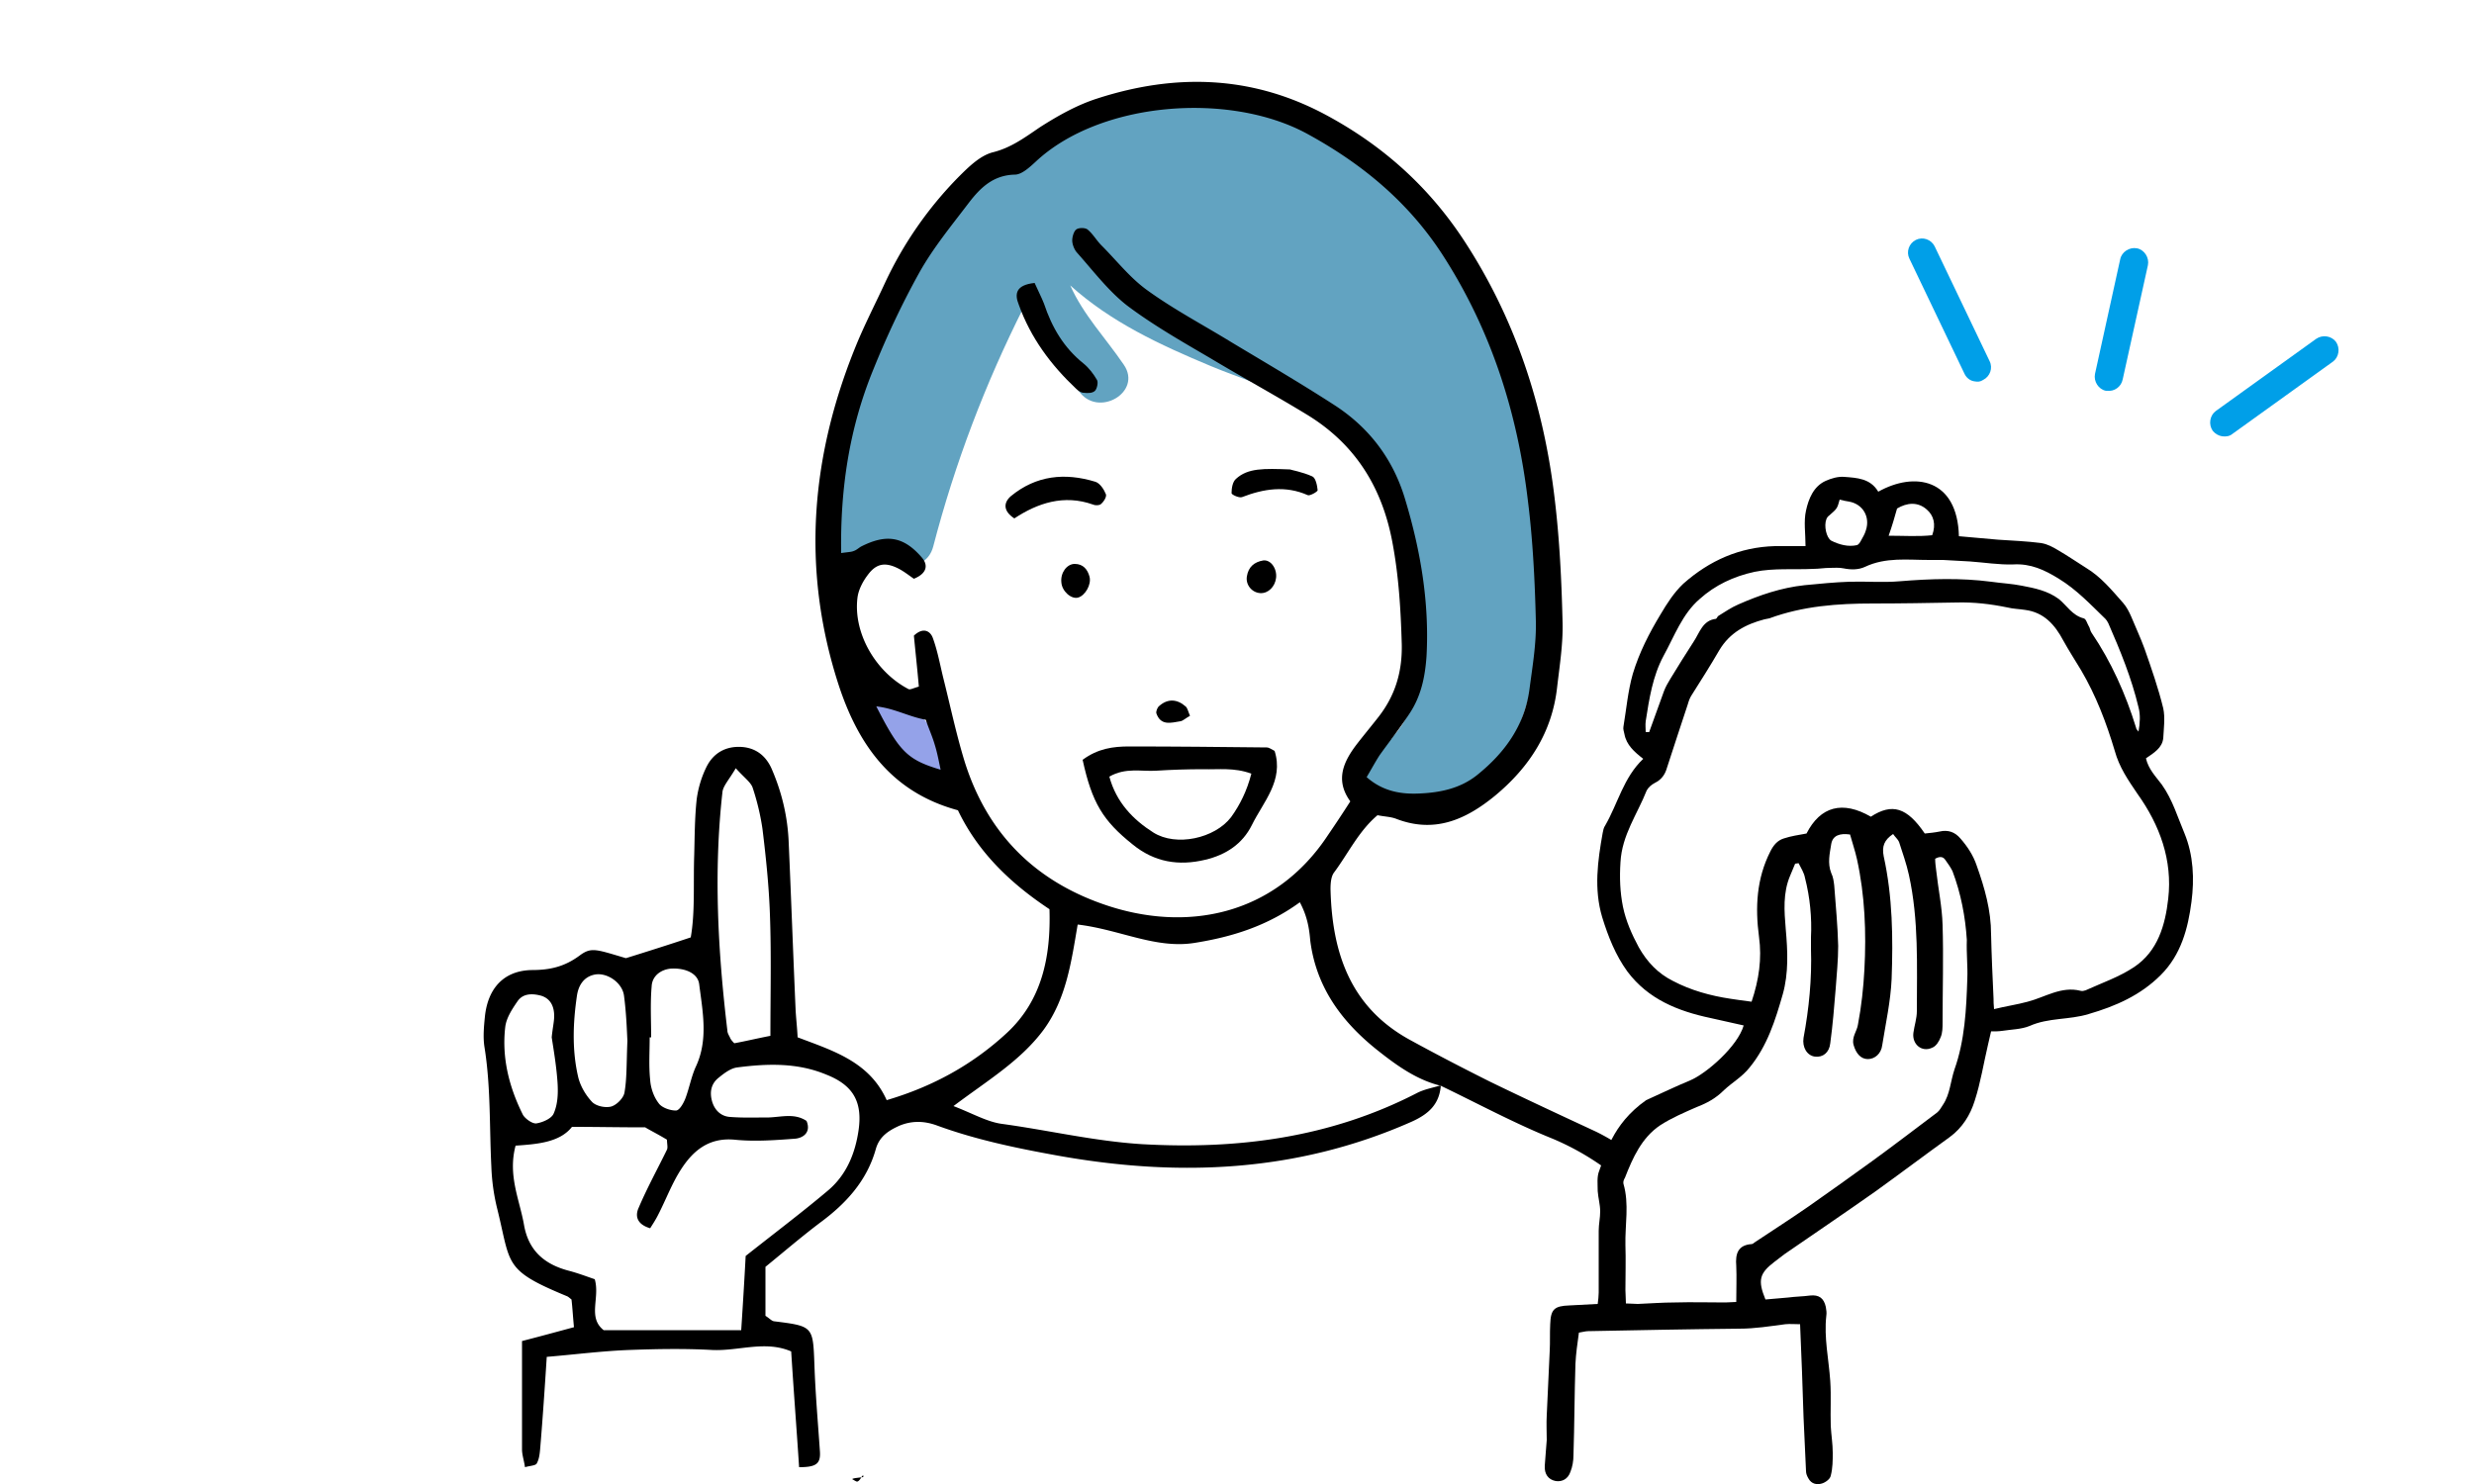 <svg version="1.1" id="レイヤー_1" xmlns="http://www.w3.org/2000/svg" xmlns:xlink="http://www.w3.org/1999/xlink" x="0" y="0" width="500" height="300" xml:space="preserve"><style>.st1{fill:#94a2e9}.st1,.st2{fill-rule:evenodd;clip-rule:evenodd}.st5{fill:#009fe8}</style><pattern width="45" height="30" patternUnits="userSpaceOnUse" id="新規パターン" viewBox="7.5 -37.5 45 30" overflow="visible"><path fill-rule="evenodd" clip-rule="evenodd" fill="none" d="M7.5-37.5h45v30h-45z"/><circle class="st1" cx="52.5" cy="-7.5" r="7.5"/><circle class="st1" cx="7.5" cy="-7.5" r="7.5"/><circle class="st1" cx="52.5" cy="-37.5" r="7.5"/><circle class="st1" cx="30" cy="-22.5" r="7.5"/><circle class="st1" cx="7.5" cy="-37.5" r="7.5"/></pattern><path class="st2" d="M174.5 298.5v-.2h-.2l.2.2z"/><path class="st2" d="M174.3 298.3c-.3.4-.5 1-1 1.2-.2.1-.7-.3-1.1-.5.2-.1.5-.2.7-.2.5-.1 1-.1 1.6-.2 0-.1-.2-.3-.2-.3z"/><path d="M304.7 72.1c-2.8-7-8.2-18.2-15.2-25.8.7-1.7.6-3.7-1.3-5.4-8.2-7.4-16.8-12.3-26.1-15.1-7-10.7-28.3-7.6-38.4-2.1-.1.1-.2.1-.3.2-9.5 1.3-20.9 4.3-23.2 12.3-.1.1-.2.1-.3.2-20.2 15.5-35.8 47.3-31 73.1 1 5.2 7.3 4.6 9.5 1 1.3 4.5 8.7 5.6 10.2 0 4.4-16.9 10.5-32.9 18.3-48.4 2.9 6.2 7.3 11.3 11.1 16.9 3.8 5.6 13 .3 9.1-5.3-3.6-5.3-8.2-10.1-10.8-16 8.2 7.4 18.1 12 28.4 16.3 10.5 4.4 27.3 8.5 32.4 19.8 1 2.3 2.9 3 4.8 2.7 3.5 14.9 10.5 40.4-.2 52.2-.2.2-.3.4-.5.7-5.2-1.1-9.1 6.6-3.7 9.7 26.7 15.5 33.8-21.2 35.2-40 1.3-16-2.1-32.2-8-47z" fill-rule="evenodd" clip-rule="evenodd" fill="#62a3c1"/><path class="st1" d="M191.3 151.4c-1-1.6-2.2-3.1-3.4-4.6-.1-.1-.8-1-1-1.2l-1.5-2.1c-1.5-2.4-4.7-3.4-7.2-1.9-2.4 1.4-3.4 4.8-1.9 7.2 1 1.6 2.2 3.1 3.4 4.6.1.1.8 1 1 1.2l1.5 2.1c1.5 2.4 4.7 3.4 7.2 1.9 2.4-1.4 3.4-4.8 1.9-7.2z"/><path class="st2" d="M322.4 228.7c-7.1-3.3-14.2-6.6-21.2-10-5.4-2.7-10.8-5.5-16.1-8.4-12.2-6.6-15.9-17.7-16.2-30.6 0-1.1.1-2.5.7-3.3 2.9-3.9 5-8.4 8.8-11.6 1.5.3 2.6.3 3.7.7 7.7 3 14 .3 20-4.6 7-5.8 11.6-12.9 12.6-22 .5-4.3 1.2-8.7 1.1-13-.2-8.4-.6-16.8-1.6-25.1-2.2-18.7-7.9-36.2-18.2-52-7.1-10.9-16.4-19.3-27.9-25.5-15-8.1-30.5-8.5-46.3-3.4-4.1 1.3-8 3.5-11.6 5.8-3.1 2.1-5.9 4.2-9.6 5.1-2.6.7-4.9 3-6.9 5a76.8 76.8 0 00-14.8 21.3c-1.8 3.9-3.8 7.8-5.5 11.8-9.5 22.7-11.6 45.9-3.9 69.6 4 12.2 10.8 21.7 24.1 25.3 4.1 8.6 10.8 14.9 18.5 20 .3 9.8-1.6 18.5-8.6 25-6.8 6.3-14.8 10.8-24.3 13.6-3.5-7.8-10.9-10-18-12.7-.1-2-.3-3.7-.4-5.4-.5-11.3-.9-22.6-1.4-33.9-.2-5.3-1.4-10.3-3.5-15.1-1.2-2.6-3.2-4.1-6-4.3-3.2-.2-5.7 1.2-7.1 4-1 2-1.7 4.3-2 6.6-.4 3.7-.4 7.5-.5 11.3-.2 5.8.2 11.5-.7 16.6-4.5 1.5-8.6 2.8-13.1 4.2-6.1-1.8-7-2.3-9.4-.5-3 2.2-5.9 2.9-9.6 2.9-5.7.1-8.9 3.7-9.5 9.4-.2 2-.4 4.1-.1 6.1 1.3 8 1 16.2 1.4 24.2.1 2.9.5 5.8 1.2 8.6 2.8 11.3 1.2 12.3 14 17.6.3.1.5.3 1 .7.2 1.7.3 3.6.5 5.6-3.7 1-7 1.9-10.5 2.8V293c0 1.1.4 2.2.6 3.6 1-.3 2.2-.3 2.4-.8.5-.9.6-2.1.7-3.3.5-6 .9-12 1.3-18.2 5.9-.5 11.3-1.2 16.8-1.4 5.5-.2 11-.3 16.5 0 5.4.3 10.8-2 16.1.3.5 8 1.1 15.7 1.6 23.4 3.5 0 4.4-.7 4.2-3.3-.4-5.8-.9-11.5-1.1-17.3-.3-7.9-.2-7.9-8.2-8.9-.5-.1-.9-.6-1.7-1.1v-9.9c3.8-3.1 7.3-6.1 11-8.9 5.3-3.9 9.5-8.5 11.3-14.9.7-2.5 2.5-3.7 4.7-4.7 2.6-1.1 5.1-1 7.6-.1 7.9 2.9 16.1 4.6 24.4 6.1 24.5 4.4 48.4 3.4 71.5-6.8 3.6-1.6 5.7-3.6 6-7.4-1.6.5-3.4.8-4.9 1.6-17.5 9-36.1 11.4-55.5 10.3-9.6-.6-18.8-2.8-28.3-4.1-3-.4-5.9-2.1-9.8-3.6 6.9-5.2 13.5-9.1 18.2-15.4 4.6-6.3 5.6-13.7 6.9-21.3 8.5 1 15.8 5 23.7 3.7 7.5-1.2 14.6-3.4 21.2-8.2 1.5 2.8 1.9 5.3 2.1 7.7 1.2 9.6 6.5 16.6 13.7 22.3 3.8 3 7.8 5.9 12.7 7.1 7.5 3.6 14.9 7.6 22.6 10.7 4.5 1.9 8.5 4.3 12.1 7.1.5-1.8 1.4-3.5 2.3-5.3-1.8-1.1-3.7-2.3-5.8-3.3zM146 160.2c.1-1.3 1.3-2.5 2.7-4.9 1.7 1.9 3 2.8 3.4 3.9.9 2.7 1.6 5.6 2 8.4.7 5.7 1.3 11.5 1.5 17.2.3 8.1.1 16.1.1 24.6-2.6.5-5.1 1.1-7.3 1.5-.5-.5-.7-.8-.8-1-.2-.5-.6-1-.6-1.6-1.9-15.9-2.8-32-1-48.1zm-14.7 49.5h.3c0-3.4-.2-6.9.1-10.3.1-2.2 2-3.5 4.1-3.6 2.8-.1 5.2 1 5.5 3.1.7 5.6 1.9 11.3-.7 16.8-.9 2-1.3 4.3-2.1 6.4-.4 1-1.2 2.4-1.9 2.4-1.2 0-2.9-.6-3.5-1.5-1-1.3-1.6-3.1-1.7-4.7-.3-2.8-.1-5.7-.1-8.6zm-14.7-8.4c.3-2.1 1.4-3.9 3.7-4.3 2.4-.4 5.4 1.6 5.8 4.2.5 3.7.6 7.4.7 9.2-.2 4.8-.1 7.7-.6 10.5-.2 1.1-1.6 2.5-2.7 2.8-1.2.3-3.1-.1-3.9-1-1.3-1.4-2.4-3.3-2.8-5.2-1.2-5.3-1-10.8-.2-16.2zm-14.5 6.4c.2-1.9 1.4-3.7 2.5-5.3 1.1-1.6 3-1.6 4.8-1.1 1.9.6 2.6 2.2 2.6 4.1 0 1.1-.3 2.3-.5 4.3.4 2.6 1 6.1 1.2 9.5.1 2 0 4.1-.8 5.9-.4 1-2.2 1.8-3.5 2-.8.1-2.2-.9-2.7-1.7-2.8-5.6-4.3-11.5-3.6-17.7zm71.4 20.9c-.7 4.7-2.5 9-6.2 12.1-5.1 4.3-10.4 8.3-16.6 13.2-.2 3.8-.5 8.9-.9 15H122c-3.3-2.6-.7-6.5-1.8-10.3-1.5-.5-3.3-1.2-5.2-1.7-5-1.3-8.2-4.1-9.1-9.3-.9-5.1-3.3-10-1.7-16 4.2-.3 8.9-.6 11.4-3.8 5 0 9.2.1 14.8.1.6.4 2.6 1.4 4.4 2.5 0 .9.2 1.5 0 2-1.9 3.9-4 7.7-5.7 11.7-.8 1.7-.4 3.4 2.3 4.2.5-.8 1.1-1.7 1.6-2.7 1.6-3.1 2.8-6.4 4.7-9.3 2.4-3.7 5.6-6.4 10.8-5.9 4 .4 8.1.1 12.1-.2 1.6-.1 3.4-1.2 2.4-3.6-2.4-1.6-5-.8-7.6-.7-2.6 0-5.2.1-7.8-.1-1.9-.1-3.2-1.4-3.7-3.2-.5-1.8-.2-3.5 1.3-4.7 1.1-.9 2.4-1.9 3.7-2.1 6.1-.8 12.2-1 18 1.4 5.4 2.1 7.5 5.4 6.6 11.4zm3.6-85.8c3.7.4 6.6 2.1 10 2.7.6 1.8 1.3 3.3 1.8 5 .5 1.6.8 3.2 1.2 5.1-6.7-2-8.3-3.6-13-12.8zm45.9 40c-14.1-4.9-23.5-14.5-28-28.7-1.7-5.5-2.9-11.2-4.3-16.8-.7-2.8-1.2-5.7-2.2-8.4-.5-1.3-1.9-2.2-3.8-.4.3 3.2.7 6.8 1 10.3-1.1.3-1.8.7-2.1.5-6.7-3.5-11.2-11.4-10.3-18.5.2-1.6 1.1-3.3 2.1-4.6 1.7-2.3 3.5-2.6 6.1-1.3 1.2.6 2.3 1.5 3.2 2.1 2.7-1.1 2.9-2.8 1.6-4.3-3.7-4.3-7.2-4.8-12.3-2.2-.5.3-.9.7-1.5.9-.5.2-1.1.2-2.5.4-.2-13.2 1.7-25.4 6.5-37.1 2.7-6.7 5.8-13.3 9.3-19.6 2.8-5 6.5-9.5 10-14.1 2.3-3 4.9-5.6 9.3-5.7 1.4 0 3-1.5 4.2-2.6 13-12.2 39.1-14.2 54.8-5.7 11.2 6.1 20.6 13.9 27.5 24.6 9.8 15.2 15.1 31.9 17.2 49.7 1 8 1.4 16.2 1.6 24.3.1 4.6-.7 9.2-1.3 13.8-1 7.3-5 12.8-10.6 17.3-3.4 2.7-7.4 3.5-11.4 3.7-3.7.2-7.5-.3-10.9-3.3.9-1.5 1.7-3 2.6-4.4 2-2.8 4.2-5.6 6.1-8.5 2.3-3.5 3.1-7.3 3.4-11.5.6-10.9-1.2-21.4-4.3-31.7-2.4-8.1-7.2-14.5-14.3-19.1-6.8-4.4-13.8-8.5-20.8-12.7-5.7-3.5-11.6-6.6-17-10.5-3.5-2.5-6.2-6-9.3-9.1-1-1-1.7-2.3-2.8-3.2-.5-.4-1.8-.4-2.3 0-.5.4-.8 1.5-.8 2.2 0 .8.4 1.8.9 2.4 3.3 3.7 6.3 7.7 10.1 10.7 5.3 4 11.1 7.3 16.9 10.7 6.5 3.9 13.1 7.5 19.5 11.4 9.7 5.9 15.2 14.6 17.3 25.8 1.3 6.9 1.7 13.7 1.9 20.7.1 5.5-1.3 10.2-4.6 14.5-1.4 1.8-2.9 3.6-4.3 5.4-2.8 3.6-4.7 7.4-1.5 11.8-1.6 2.5-3 4.6-4.5 6.8-10.8 16.4-28.8 19.8-45.4 14zM291.2 219.6z"/><path class="st2" d="M218.8 153.6c3.1-2.3 6.2-2.7 9.4-2.7 9.3 0 18.5.1 27.8.2.5 0 1 .4 1.6.7 1.9 6-2.3 10.3-4.6 15-1.9 3.8-5.2 6-9.4 7-5.4 1.3-10.3.5-14.7-3.1-6-4.8-8.2-8.4-10.1-17.1zm34.1 2.8c-3.5-1.3-6.7-.8-9.7-.9-3.2 0-6.4.1-9.5.3-3 .2-6.2-.7-9.5 1.2 1.4 5.2 4.8 8.7 8.9 11.3 4.6 2.9 12.4 1.2 15.7-3.1 1.8-2.5 3.2-5.3 4.1-8.8zM209.1 57.2c.7 1.6 1.4 2.9 1.9 4.2 1.6 4.8 4 8.9 8 12.1 1.1.9 2 2.1 2.7 3.3.3.5 0 1.8-.4 2.2-.5.5-1.5.5-2.3.4-.5 0-1.1-.4-1.5-.8-5.1-4.8-9.2-10.3-11.6-17-.9-2.2-.6-4 3.2-4.4zM205 104.8c-2.3-1.5-2.2-3.2-.7-4.5 5.1-4.2 10.9-4.8 17.1-2.9.9.3 1.7 1.5 2.1 2.5.2.5-.4 1.5-1 2-.3.3-1.2.3-1.6.1-5.9-2.1-11.2-.3-15.9 2.8zM260.7 94.9c.2.1 2.5.5 4.5 1.4.7.3 1 1.8 1.1 2.8 0 .3-1.6 1.2-2 1-4.5-2-8.9-1.3-13.3.4-.6.2-2.1-.5-2.1-.8 0-1 .2-2.3.9-2.9 2.4-2.2 5.6-2.1 10.9-1.9zM254.7 119.9c-1.7-.1-3-1.7-2.7-3.4.3-1.9 1.5-2.9 3.3-3.2 1.5-.2 2.8 1.6 2.6 3.5-.2 1.8-1.6 3.2-3.2 3.1zM214.5 117.7c-.2-1.9 1.1-3.7 2.7-3.7 1.7 0 2.6 1.1 3 2.6.4 1.6-.9 3.8-2.3 4.2-1.4.4-3.3-1.3-3.4-3.1zM240.5 144.7c-.9.5-1.4 1-1.9 1.1-1.9.3-4 1-4.9-1.6-.1-.4.2-1.2.6-1.5 1.7-1.5 3.6-1.4 5.3.1.4.3.5 1 .9 1.9z"/><pattern id="SVGID_1_" xlink:href="#譁ｰ隕上ヱ繧ｿ繝ｼ繝ｳ" patternTransform="translate(-4406.474 -4324.083) scale(.423)"/><path d="M352.6 205.5c-8 2.1-26.1-7.2-27.6-23.7s7-24.8 12.2-26.7c2.3-7.2-.6-25.6 10.2-30.5 10.8-4.9 53.1-9.7 63.5-4.7 10.3 5 17.5 20 20.3 31.6 2.8 11.6 8.7 20.2 8.9 33.7.2 13.5-28.9 21.1-36.6 20.9-7.8-.2-1.4-29.4-7.1-34.3-5.7-4.8-7.6-4.2-7.6-1s-11.7-7-10.9-3.8c.8 3.2-9.4-5.7-10 1.3-.6 7-10.1 1.9-10.1 9.5-.2 7.6 1.6 25.8-5.2 27.7z" fill-rule="evenodd" clip-rule="evenodd" fill="url(#SVGID_1_)"/><path class="st2" d="M441.5 168.5c-1.4-3.3-2.4-6.8-4.6-9.9-1.2-1.6-2.7-3.1-3.2-5.3 1.6-1.1 3.3-2.1 3.5-4.1.1-2 .4-4.1 0-6-1-4.1-2.4-8.1-3.8-12.1-.8-2.2-1.8-4.3-2.7-6.5-.4-.9-.9-1.9-1.6-2.7-2.3-2.6-4.5-5.3-7.5-7.1-1.9-1.2-3.8-2.5-5.7-3.6-1-.6-2.1-1.2-3.3-1.4-2.9-.4-5.9-.5-8.8-.7-2.6-.2-5.3-.5-7.9-.7-.3-11.7-9-13.1-16.3-9-1.6-2.7-4.3-2.8-6.9-3-1.2-.1-2.6.3-3.7.8-2.5 1.1-3.5 3.7-4 6-.5 2.2-.1 4.6-.1 7.2h-6.2c-7.1.2-13.2 2.9-18.5 7.6-1.9 1.8-3.3 4-4.6 6.2-2.3 3.8-4.3 7.7-5.6 12-1 3.5-1.3 7.1-1.9 10.7-.1.5.1 1 .2 1.5.4 2.2 2 3.6 3.8 5-4 3.8-5.1 9-7.7 13.5-.3.4-.4 1-.5 1.5-1 5.6-1.8 11.3-.1 17 1.2 3.9 2.7 7.7 5.1 11 4.2 5.6 10.2 8 16.8 9.4 2.3.5 4.5 1 6.7 1.5-1.2 4.2-7.5 9.7-10.8 11.1-2.9 1.2-5.8 2.6-8.9 4-7 4.9-8.3 11.2-9.5 14.3-.5 1.2-.3 2.7-.3 4.1.1 1.4.5 2.7.5 4.1 0 1.3-.3 2.6-.3 3.9v12.5c0 .7-.1 1.5-.2 2.3-2 .1-3.8.2-5.7.3-3.1.1-3.8.8-3.9 3.8-.1 1.8 0 3.6-.1 5.4-.2 4.3-.4 8.7-.6 13-.1 1.7 0 3.3 0 5-.1 1.7-.3 3.4-.4 5.2-.1 1.7.7 2.8 2.2 3.1 1.3.2 2.5-.4 3-1.9.4-1 .6-2.2.6-3.3.2-6.2.2-12.3.4-18.5.1-2.1.4-4.1.7-6.3.7-.1 1.3-.3 1.9-.3 10.2-.2 20.3-.4 30.5-.5 3.2 0 6.2-.5 9.3-.9 1-.1 1.9 0 3 0 .3 6.5.5 12.7.7 18.8.2 3.6.3 7.3.5 10.9 0 .5.2 1 .5 1.5.6 1.1 1.7 1.3 2.7 1 .7-.2 1.7-.9 1.8-1.6.4-1.5.4-3.1.4-4.6 0-1.8-.3-3.6-.4-5.4-.1-3 .1-6.1-.1-9.1-.3-4.4-1.3-8.8-.8-13.2.1-.6 0-1.2-.1-1.8-.4-1.8-1.4-2.5-3.2-2.3-1.5.2-2.9.2-4.4.4-1.5.1-3.1.3-4.6.4-1.6-3.9-1.2-5.3 1.8-7.6.7-.5 1.4-1.1 2.1-1.6 6.1-4.2 12.3-8.4 18.4-12.7 5-3.6 9.9-7.3 14.9-10.9 2.6-1.9 4.2-4.5 5.1-7.4 1.2-3.7 1.8-7.6 2.7-11.4.2-.8.4-1.7.6-2.6.8 0 1.5 0 2.2-.1 1.9-.3 3.9-.3 5.6-1 3.8-1.7 8-1.2 11.9-2.4 5.5-1.6 10.5-3.8 14.6-7.9 4.1-4.1 5.5-9.4 6.2-14.8.6-4.6.4-9.4-1.4-13.8zm-58.1-65.7c2-1.2 4.2-1.4 6 .2 1.4 1.2 1.9 3 1.1 5.2-2.8.3-5.7.1-8.8.1.7-2 1.2-3.7 1.7-5.5zm-14.3 2.2c.1-.3.3-.6.6-.8 1.6-1.4 1.6-1.4 2.1-3.2.7.2 1.3.3 1.9.4 2.8.5 4.3 3.1 3.4 5.8-.2.7-.6 1.4-1 2.1-.2.4-.5.8-.8.9-1.8.4-3.6-.1-5.2-.9-1-.6-1.5-3-1-4.3zm-36.5 40.8c.7-4.5 1.4-9.1 3.6-13.2 2.2-4 3.8-8.5 7.3-11.5 3.1-2.8 6.9-4.6 11.1-5.5 3.9-.8 7.9-.4 11.9-.6 1.1 0 2.2-.2 3.3-.2.9 0 1.9-.1 2.8.1 1.5.3 3 .3 4.3-.3 4.2-2 8.6-1.4 13-1.4h2.8l5.4.3c2.9.2 5.9.7 8.8.6 3.5-.2 6.3 1.1 9.2 2.9 3.6 2.2 6.4 5.2 9.4 8.1.2.2.4.5.6.9 2.4 5.5 4.7 11.1 6.1 17 .4 1.5.3 3.2 0 4.9-.2-.3-.5-.5-.5-.8-2.1-6.8-5-13.3-9-19.2-.3-.4-.3-1-.6-1.4-.3-.5-.5-1.4-1-1.5-2.3-.6-3.4-2.6-5-3.9-2.3-1.7-4.9-2.2-7.5-2.7-2-.4-4.1-.5-6.2-.8-6.1-.8-12.3-.6-18.4-.1-3.4.3-6.8 0-10.2.1-3 .1-6 .4-9.1.7-4.7.5-9.1 2-13.4 3.9-1.4.6-2.7 1.5-4 2.3-.2.1-.3.5-.5.6-2.7.3-3.3 2.8-4.5 4.6-1.6 2.5-3.2 5-4.7 7.5-.5.8-1 1.7-1.3 2.5-1 2.8-2 5.5-3 8.3h-.7c0-.6-.1-1.5 0-2.2zm65 52c-.2 6.2-.5 12.5-2.6 18.4-.8 2.4-.9 5-2.3 7.1-.4.6-.7 1.2-1.2 1.6-4.4 3.3-8.7 6.6-13.1 9.8-4.3 3.1-8.6 6.2-12.9 9.2-3.6 2.5-7.2 4.8-10.8 7.2-.2.1-.4.4-.7.4-2.8.2-3.3 2-3.1 4.4.1 2.3 0 4.7 0 7.3-.7 0-1.4.1-2.2.1-3.4 0-6.8-.1-10.2 0-2.5 0-5 .2-7.5.3-.8 0-1.5-.1-2.4-.1 0-1-.1-1.8-.1-2.7 0-3 .1-6.1 0-9.1-.1-4.1.8-8.3-.4-12.4-.1-.4.1-.9.3-1.2 1.6-4.1 3.4-8.1 7.1-10.6 2.3-1.5 4.9-2.6 7.4-3.7 2.1-.8 3.9-1.8 5.5-3.4 1.7-1.6 3.7-2.7 5.2-4.6 3.6-4.4 5.2-9.6 6.7-14.8 1.2-4.3 1-8.7.6-13.2-.3-3.6-.6-7.3.9-10.8.3-.8.7-1.6 1-2.4.2 0 .5-.1.7-.1.5 1 1.1 1.9 1.3 3 1 3.9 1.4 8 1.2 12v2.3c.2 6.1-.4 12.1-1.5 18-.3 1.9.7 3.6 2.3 3.8 1.6.2 2.9-.8 3.1-2.7.5-3.7.8-7.4 1.1-11.1.2-2.8.5-5.7.5-8.6-.1-4.1-.5-8.1-.8-12.2-.1-.8-.2-1.7-.6-2.5-.8-2-.3-4 0-5.9.3-1.7 1.7-2.2 3.8-1.9.4 1.5 1 3.2 1.4 5 1.6 7.3 1.9 14.8 1.5 22.3-.2 3.7-.6 7.4-1.3 11.1-.2 1.4-1.3 2.5-.9 4.1.5 1.8 1.5 2.9 2.9 2.9s2.7-1.1 2.9-2.8c.7-4.4 1.7-8.9 1.9-13.4.3-8.3.2-16.6-1.6-24.8-.4-2 .1-3.3 1.9-4.5.4.6 1 1.1 1.2 1.6.7 2.2 1.5 4.4 2 6.7 2 9.1 1.6 18.3 1.6 27.5 0 1.5-.5 2.9-.7 4.4-.3 2.3 1.7 4 3.8 3 .8-.3 1.4-1.3 1.7-2.1.4-.9.4-2 .4-3.1 0-6.5.2-13.1 0-19.6-.1-3.7-.9-7.4-1.3-11.1-.1-.8-.2-1.5-.2-2.3.9-.5 1.6-.5 2.1.3.5.7 1 1.4 1.4 2.2 1.7 4.5 2.6 9.2 2.9 13.9-.1 2.8.2 5.3.1 7.8zm40.6-16.1c-.6 5.3-2.1 10.6-6.9 13.8-3 2-6.5 3.2-9.8 4.7-.3.1-.7.2-1 .1-3.9-1-7.2 1.3-10.7 2.2-2.2.6-4.4.9-6.8 1.5-.1-1-.1-1.6-.1-2.1-.2-4.3-.4-8.7-.5-13 0-4.9-1.3-9.4-2.9-13.9-.7-2.1-1.9-3.9-3.3-5.5-1.1-1.3-2.5-1.8-4.2-1.4-1 .2-2 .3-3 .4-3.6-5.3-6.6-6.2-10.9-3.4-5.7-3.3-10.2-2.1-13 3.4-1.6.3-3.1.5-4.6 1-1.3.4-2.1 1.4-2.7 2.6-2.8 5.5-3.1 11.3-2.3 17.3.6 4.4 0 8.6-1.5 13.1-1.6-.2-3-.4-4.3-.6-4-.6-8-1.7-11.6-3.6-3-1.5-5.2-3.8-6.9-6.8-1.4-2.6-2.6-5.3-3.2-8.2-.6-3-.7-5.9-.5-9 .3-5.5 3.4-9.7 5.3-14.5.3-.6 1-1.2 1.6-1.5 1.4-.7 2.1-1.7 2.5-3.1 1.4-4.3 2.8-8.6 4.2-12.8.2-.7.4-1.3.8-1.9 1.9-3 3.8-6 5.6-9.1 2.1-3.5 5.3-5.2 9.1-6.2.3-.1.7-.1 1-.2 6.8-2.5 13.8-3 20.9-3 5.6 0 11.2-.1 16.9-.2 3.5-.1 6.9.3 10.3 1 1.2.3 2.4.3 3.6.5 3.8.5 6 3 7.7 6.2 1.1 2 2.4 4 3.6 6 3 5.1 5.1 10.6 6.8 16.3.9 3.3 2.7 5.9 4.6 8.7 4.5 6.3 7.1 13.4 6.2 21.2z"/><g><path class="st5" d="M399.1 77.1c-.9-.1-1.7-.7-2.1-1.6l-11.1-23.2c-.7-1.4-.1-3.1 1.3-3.8 1.4-.7 3.1-.1 3.8 1.3L402.1 73c.7 1.4.1 3.1-1.3 3.8-.6.4-1.1.4-1.7.3zM425.8 79h-.2c-1.5-.3-2.5-1.9-2.2-3.4l5.1-23.2c.3-1.5 1.9-2.5 3.4-2.2 1.5.3 2.5 1.9 2.2 3.4L429 76.7c-.3 1.5-1.7 2.5-3.2 2.3zM449.1 88.2c-.7-.1-1.4-.5-1.9-1.1-.9-1.3-.6-3.1.6-4l20.3-14.6c1.3-.9 3.1-.6 4 .6.9 1.3.6 3.1-.6 4l-20.3 14.6c-.6.5-1.3.6-2.1.5z"/></g></svg>